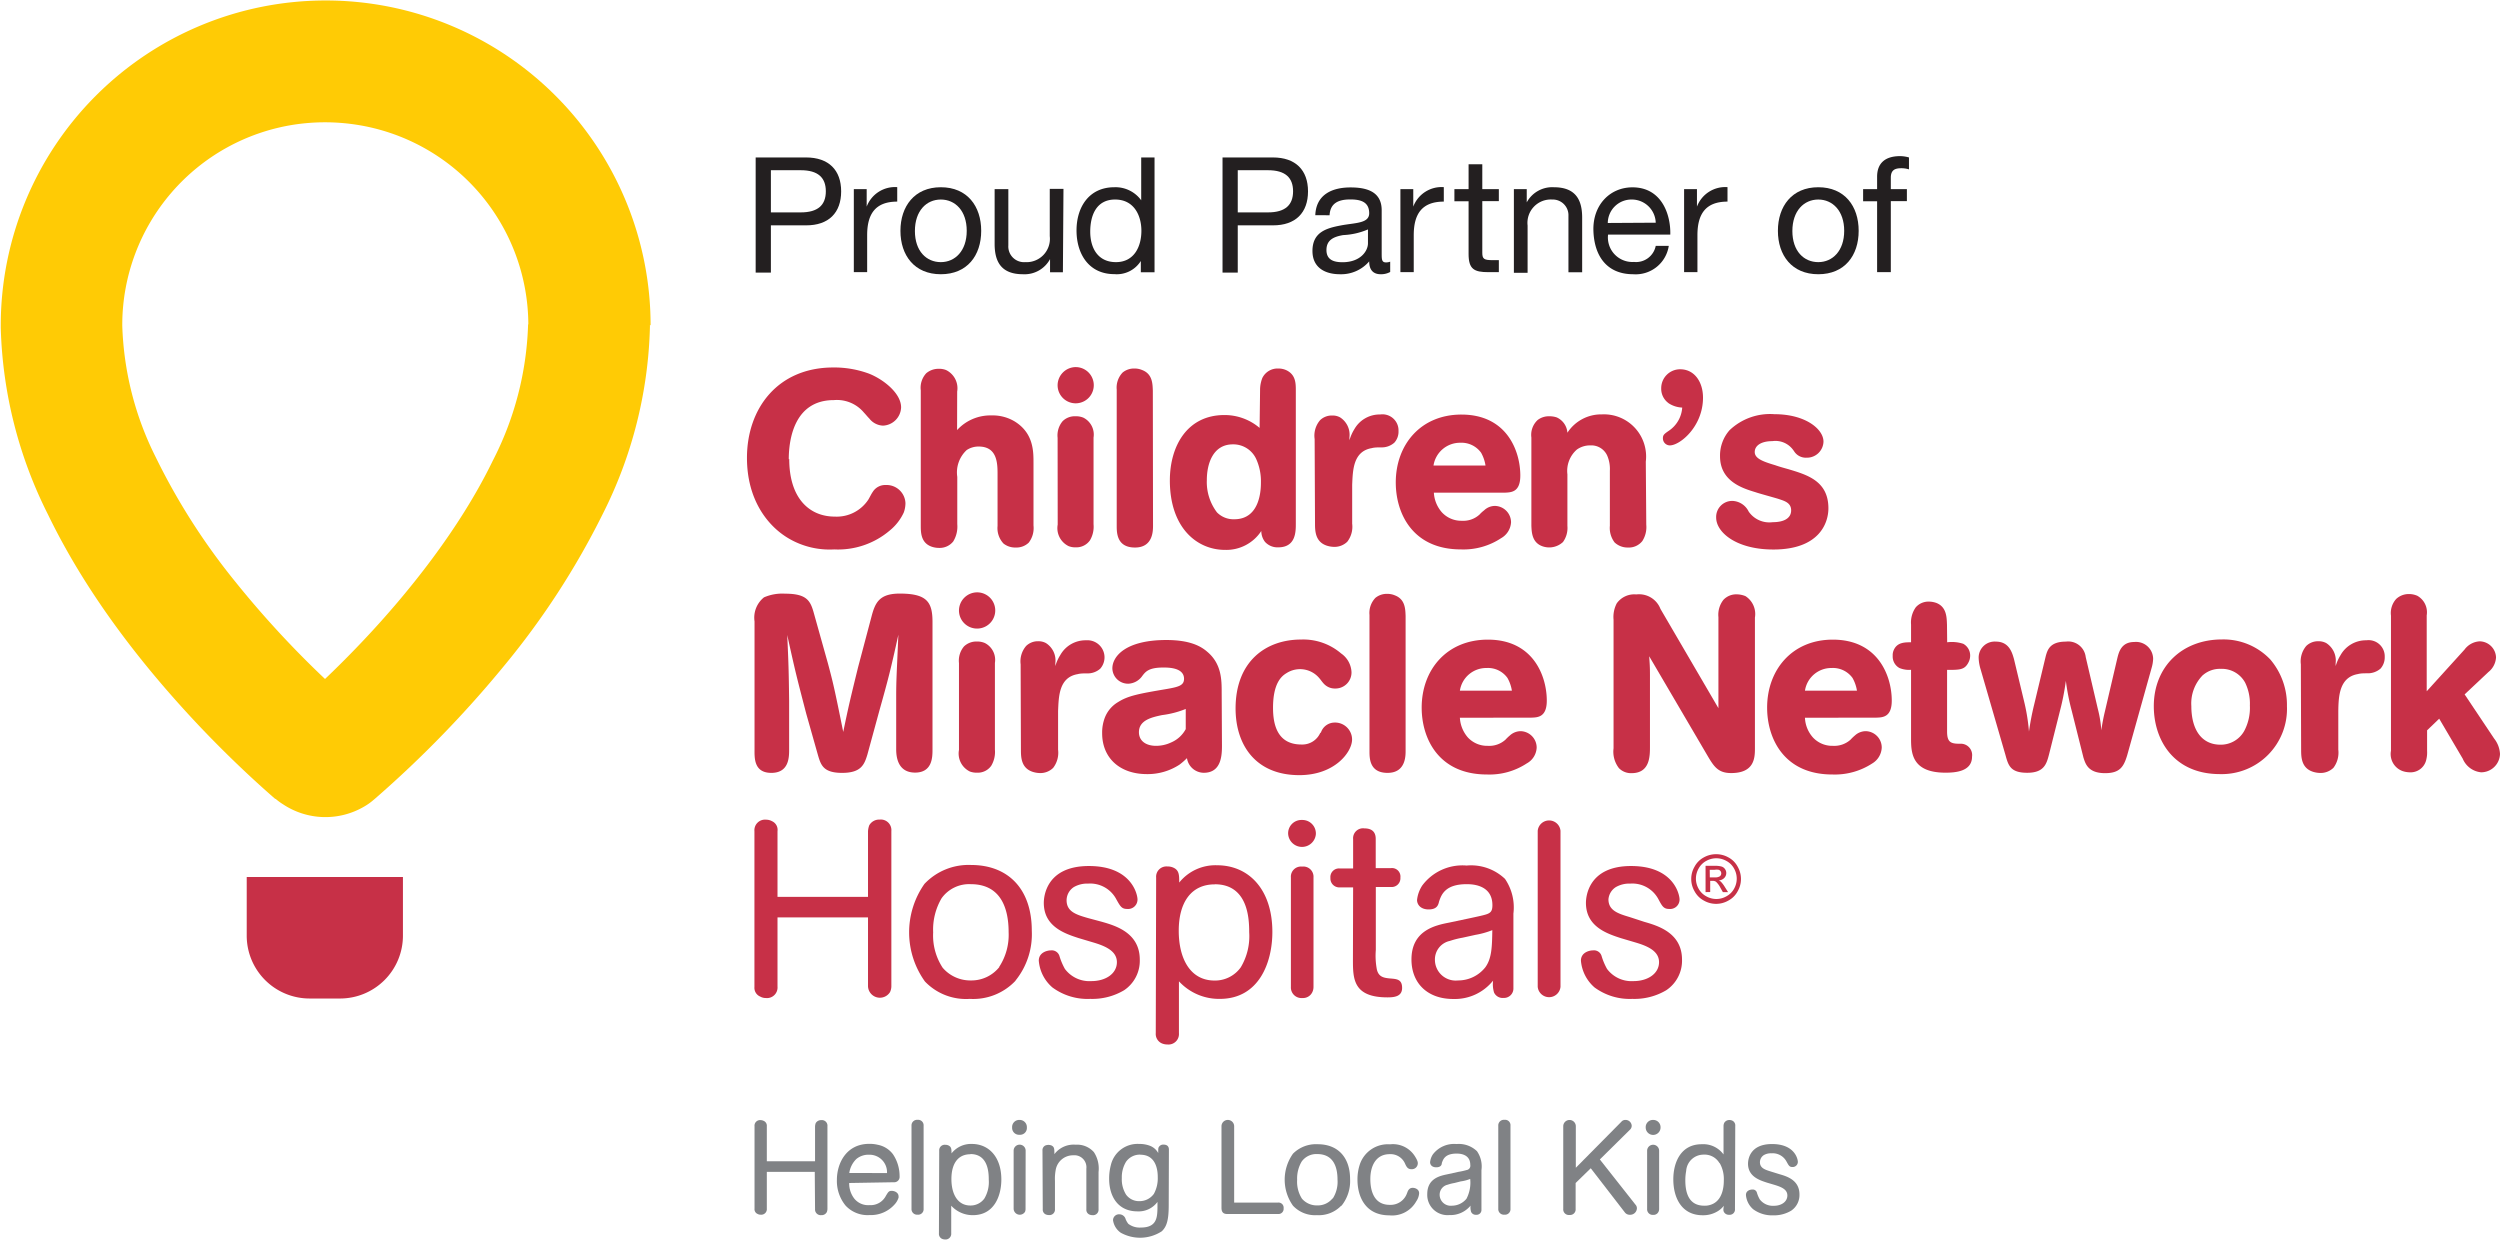 <?xml version="1.0" encoding="utf-8"?>
<svg xmlns="http://www.w3.org/2000/svg" data-name="Layer 1" id="Layer_1" viewBox="0 0 264.37 131.09">
  <defs>
    <style>.cls-1{fill:#ffcb05;}.cls-2{fill:#c73047;}.cls-3{fill:#808285;}.cls-4{fill:#231f20;}</style>
  </defs>
  <title>16048_CMN-Hospitals</title>
  <path class="cls-1" d="M82.64,40.26v.18a46.38,46.38,0,0,1-5,19.83,83.17,83.17,0,0,1-10.39,16A116.78,116.78,0,0,1,53.6,90.33l-.07.06-.12.1,0,0a6.3,6.3,0,0,1-1,.71h0a8.1,8.1,0,0,1-8.59-.26,6,6,0,0,1-.76-.56l-.05,0c-1.62-1.41-4.66-4.14-8.2-7.89-5.17-5.5-11.44-13.13-15.82-22.17a46.6,46.6,0,0,1-5-19.76v-.25a34.36,34.36,0,1,1,68.72,0m-12.93-.08A21.45,21.45,0,0,0,51.55,19.08a21.73,21.73,0,0,0-6.54,0A21.44,21.44,0,0,0,26.84,40.16v.17a33.22,33.22,0,0,0,3.52,13.88,68.83,68.83,0,0,0,8.38,13.14A103.21,103.21,0,0,0,48.28,77.7c1.21-1.15,2.61-2.54,4.1-4.12C57,68.69,62.5,61.87,66,54.66a33.59,33.59,0,0,0,3.75-14.31v-.16" transform="translate(-13.91 -5.9)"/>
  <path class="cls-2" d="M56.52,104.84a6.65,6.65,0,0,1-6.65,6.65H46.69A6.65,6.65,0,0,1,40,104.84v-6.2H56.52Z" transform="translate(-13.91 -5.9)"/>
  <path class="cls-2" d="M97.37,54.44c0,4.2,2.17,6.09,4.82,6.09a4,4,0,0,0,3.54-1.79c.16-.26.29-.56.47-.82a1.54,1.54,0,0,1,1.36-.73,2,2,0,0,1,2.1,1.91,2.91,2.91,0,0,1-.18,1A5.33,5.33,0,0,1,108,62a8.44,8.44,0,0,1-5.87,2,8.54,8.54,0,0,1-4.85-1.18c-2.26-1.34-4.38-4.14-4.38-8.5,0-5.27,3.3-9.56,9.12-9.56a10.65,10.65,0,0,1,3.78.65c1.52.6,3.4,2.07,3.4,3.57a2,2,0,0,1-1.92,1.93,1.93,1.93,0,0,1-1.44-.75c-.21-.21-.37-.42-.58-.64a3.72,3.72,0,0,0-3.17-1.31c-4.17,0-4.77,4.12-4.77,6.26" transform="translate(-13.91 -5.9)"/>
  <path class="cls-2" d="M115.12,51.38a4.76,4.76,0,0,1,3.64-1.55,4.53,4.53,0,0,1,2.44.63c2,1.23,2,3.15,2,4.38v6.63a2.52,2.52,0,0,1-.5,1.81,1.88,1.88,0,0,1-1.36.52,2,2,0,0,1-1.31-.42,2.38,2.38,0,0,1-.63-1.86v-5.4c0-1.18,0-3-2-3a2.25,2.25,0,0,0-1.26.37,3.22,3.22,0,0,0-1,2.84v5a3,3,0,0,1-.43,1.83,1.83,1.83,0,0,1-1.49.68,2.43,2.43,0,0,1-.7-.1c-1.21-.37-1.24-1.47-1.24-2.24V47.18a2.25,2.25,0,0,1,.58-1.81,2,2,0,0,1,1.3-.47,2,2,0,0,1,.79.13,2.14,2.14,0,0,1,1.18,2.28Z" transform="translate(-13.91 -5.9)"/>
  <path class="cls-2" d="M125.75,46.63a1.93,1.93,0,0,1,1.91-1.91,1.91,1.91,0,0,1,0,3.83,1.91,1.91,0,0,1-1.91-1.92m0,5.57a2.34,2.34,0,0,1,.53-1.76,1.82,1.82,0,0,1,1.36-.52,2,2,0,0,1,.84.15,2,2,0,0,1,1.07,2.1v9.17a2.82,2.82,0,0,1-.38,1.7,1.75,1.75,0,0,1-1.5.74,1.85,1.85,0,0,1-.76-.13,2.11,2.11,0,0,1-1.15-2.28Z" transform="translate(-13.91 -5.9)"/>
  <path class="cls-2" d="M135.84,61.47c0,.56,0,2.33-1.91,2.33S132,62.26,132,61.5V47.1a2.3,2.3,0,0,1,.63-1.81,1.9,1.9,0,0,1,1.25-.42,2,2,0,0,1,.81.16c1.1.42,1.1,1.46,1.13,2.18Z" transform="translate(-13.91 -5.9)"/>
  <path class="cls-2" d="M147.16,47.21a3.47,3.47,0,0,1,.24-1.34,1.79,1.79,0,0,1,1.67-1,2,2,0,0,1,.87.18c1,.48,1,1.39,1,2.18V61.29c0,.83,0,2.49-1.86,2.49a1.78,1.78,0,0,1-1.4-.58,1.88,1.88,0,0,1-.39-1.15,4.42,4.42,0,0,1-3.83,2c-3,0-5.84-2.36-5.84-7.34,0-3.64,1.83-6.92,5.77-6.92a5.71,5.71,0,0,1,3.72,1.36Zm-5.63,9.46a5.31,5.31,0,0,0,1.07,3.41,2.44,2.44,0,0,0,1.84.73c2.81,0,2.81-3.33,2.81-3.9a5.7,5.7,0,0,0-.5-2.47,2.66,2.66,0,0,0-2.47-1.55c-2.07,0-2.75,2-2.75,3.78" transform="translate(-13.91 -5.9)"/>
  <path class="cls-2" d="M152.93,52.33a2.51,2.51,0,0,1,.58-2,1.78,1.78,0,0,1,1.28-.49,1.63,1.63,0,0,1,.82.19,2.18,2.18,0,0,1,1,2.12v.31a4.75,4.75,0,0,1,.53-1.19,3.07,3.07,0,0,1,2.72-1.54,1.7,1.7,0,0,1,1.94,1.75,1.73,1.73,0,0,1-.44,1.23,2,2,0,0,1-1.39.5c-.37,0-.71,0-1,.08-2,.34-2,2.41-2.07,3.87v4.12a2.59,2.59,0,0,1-.52,1.91,1.93,1.93,0,0,1-1.39.54,2.58,2.58,0,0,1-.68-.1c-1.31-.37-1.34-1.56-1.34-2.36Z" transform="translate(-13.91 -5.9)"/>
  <path class="cls-2" d="M165.54,58a3.42,3.42,0,0,0,.84,2.07,2.78,2.78,0,0,0,2.13.9,2.54,2.54,0,0,0,1.86-.66,3.42,3.42,0,0,1,.48-.44A1.67,1.67,0,0,1,172,59.4a1.74,1.74,0,0,1,1.7,1.73,2.06,2.06,0,0,1-1.05,1.68A7.21,7.21,0,0,1,168.4,64c-5.11,0-6.89-3.81-6.89-7.08,0-4,2.64-7.18,6.94-7.18,4.83,0,6.23,3.88,6.23,6.45,0,1.75-.93,1.78-1.65,1.81ZM171,55.13a4,4,0,0,0-.47-1.36,2.56,2.56,0,0,0-2.2-1.05,2.84,2.84,0,0,0-2.83,2.41Z" transform="translate(-13.91 -5.9)"/>
  <path class="cls-2" d="M188,61.39a2.73,2.73,0,0,1-.42,1.73,1.82,1.82,0,0,1-1.52.68,2,2,0,0,1-1.41-.54,2.52,2.52,0,0,1-.5-1.76V55.68a3.55,3.55,0,0,0-.29-1.62A1.84,1.84,0,0,0,182.09,53a2.4,2.4,0,0,0-1.43.44,3,3,0,0,0-1,2.62v5.45a2.54,2.54,0,0,1-.47,1.71,2.14,2.14,0,0,1-2.1.47c-1.18-.37-1.21-1.5-1.24-2.2V52.17a2.14,2.14,0,0,1,.67-1.86,1.93,1.93,0,0,1,1.22-.39,2.37,2.37,0,0,1,.79.12,1.92,1.92,0,0,1,1.13,1.62,4.26,4.26,0,0,1,3.65-1.94,4.46,4.46,0,0,1,4.64,5Z" transform="translate(-13.91 -5.9)"/>
  <path class="cls-2" d="M190.34,48.52a1.87,1.87,0,0,1-.76-1.57,2,2,0,0,1,2-2c1.53,0,2.42,1.36,2.42,3C194,51,191.57,53,190.49,53a.74.74,0,0,1-.73-.76c0-.34.13-.45.66-.81A3.2,3.2,0,0,0,191.8,49a2.83,2.83,0,0,1-1.47-.48" transform="translate(-13.91 -5.9)"/>
  <path class="cls-2" d="M203.58,53.55a2.31,2.31,0,0,0-2.25-1c-1.18,0-1.86.47-1.86,1.15s.84,1,2.15,1.39c.45.16.92.29,1.39.42,2,.6,4.25,1.25,4.25,4.14,0,1.6-1,4.36-5.82,4.36-3.93,0-6.05-1.82-6.05-3.38a1.7,1.7,0,0,1,1.73-1.76A2,2,0,0,1,198.83,60a2.66,2.66,0,0,0,2.54,1.12c1.23,0,1.95-.44,1.95-1.25s-.71-1-1.34-1.21c-.33-.11-2.07-.58-2.43-.71-1.39-.42-3.75-1.16-3.75-3.8a4.05,4.05,0,0,1,1-2.75,6.2,6.2,0,0,1,4.75-1.7c3.3,0,5.19,1.59,5.19,2.9a1.75,1.75,0,0,1-1.79,1.7,1.47,1.47,0,0,1-1.36-.75" transform="translate(-13.91 -5.9)"/>
  <path class="cls-2" d="M93.7,71.61a2.75,2.75,0,0,1,1-2.54,4.84,4.84,0,0,1,2.22-.39c2.34,0,2.7.76,3.07,2.12l1.49,5.32c.5,1.89.63,2.36,1.6,7.18.6-2.88.71-3.33,1.57-6.84l1.41-5.32c.39-1.5.82-2.47,3-2.47,2.88,0,3.46.9,3.46,3V85.16c0,.77,0,2.44-1.84,2.44s-2-1.67-2-2.47v-5.5c0-1.84.05-2.31.23-6.61-.81,3.7-1.1,4.8-2,8l-1.28,4.69c-.32,1.05-.66,1.92-2.67,1.92s-2.25-.84-2.57-1.94l-1.23-4.35c-1-3.86-1.1-4.2-2-8.29.13,2.91.16,3.65.2,6.95v5.16c0,.79,0,2.47-1.88,2.47S93.7,86,93.7,85.11Z" transform="translate(-13.91 -5.9)"/>
  <path class="cls-2" d="M115.32,70.46a1.93,1.93,0,0,1,1.92-1.92,1.91,1.91,0,0,1,0,3.83,1.91,1.91,0,0,1-1.92-1.91m0,5.56a2.34,2.34,0,0,1,.53-1.76,1.88,1.88,0,0,1,1.37-.52,2,2,0,0,1,.84.16A2,2,0,0,1,119.12,76v9.17a2.85,2.85,0,0,1-.39,1.71,1.74,1.74,0,0,1-1.49.73,2.07,2.07,0,0,1-.76-.12,2.11,2.11,0,0,1-1.16-2.29Z" transform="translate(-13.91 -5.9)"/>
  <path class="cls-2" d="M121.84,76.15a2.5,2.5,0,0,1,.58-1.94,1.78,1.78,0,0,1,1.28-.5,1.65,1.65,0,0,1,.81.19,2.18,2.18,0,0,1,1,2.12v.32a4.44,4.44,0,0,1,.53-1.18,3.06,3.06,0,0,1,2.72-1.55,1.81,1.81,0,0,1,1.5,3,2,2,0,0,1-1.39.5c-.37,0-.71,0-1,.08-2,.34-2,2.41-2.07,3.89v4.1a2.62,2.62,0,0,1-.52,1.92,1.92,1.92,0,0,1-1.39.55,2.72,2.72,0,0,1-.68-.1c-1.31-.37-1.34-1.54-1.34-2.37Z" transform="translate(-13.91 -5.9)"/>
  <path class="cls-2" d="M143.13,84.74c0,1-.05,2.88-1.92,2.88a1.81,1.81,0,0,1-1.78-1.55,7.22,7.22,0,0,1-.79.69,6.15,6.15,0,0,1-3.44,1c-2.91,0-4.74-1.74-4.74-4.32a4.42,4.42,0,0,1,.28-1.64,3.3,3.3,0,0,1,1.41-1.66c1.05-.66,2.12-.87,5.08-1.37,1.34-.23,1.89-.39,1.89-1.09,0-1.19-1.67-1.19-2.18-1.19-1.55,0-1.89.42-2.28.95a1.9,1.9,0,0,1-1.41.76,1.66,1.66,0,0,1-1.71-1.62c0-1.26,1.39-3,5.71-3,2.41,0,3.6.61,4.32,1.24,1.53,1.28,1.53,3,1.53,4.32Zm-3.83-3.87a9.89,9.89,0,0,1-2.51.65c-1.08.23-2.44.53-2.44,1.81,0,.91.73,1.44,1.81,1.44a3.73,3.73,0,0,0,1.6-.36A3.15,3.15,0,0,0,139.3,83Z" transform="translate(-13.91 -5.9)"/>
  <path class="cls-2" d="M153.59,83.38A1.53,1.53,0,0,1,155,82.31a1.8,1.8,0,0,1,1.89,1.79c0,1.31-1.81,3.77-5.58,3.77-4.62,0-6.74-3.19-6.74-7.05,0-5,3.22-7.29,6.92-7.29A6.15,6.15,0,0,1,155.73,75a2.54,2.54,0,0,1,1.1,2,1.7,1.7,0,0,1-1.73,1.71,1.59,1.59,0,0,1-1.21-.52c-.18-.19-.31-.4-.47-.58a2.65,2.65,0,0,0-3.46-.53c-.52.31-1.43,1.05-1.43,3.67,0,1.75.44,3.88,3,3.88a2.08,2.08,0,0,0,2-1.24" transform="translate(-13.91 -5.9)"/>
  <path class="cls-2" d="M162.55,85.3c0,.55,0,2.33-1.91,2.33s-1.91-1.55-1.91-2.3V70.93a2.3,2.3,0,0,1,.63-1.81,1.9,1.9,0,0,1,1.26-.42,2,2,0,0,1,.8.16c1.1.42,1.1,1.47,1.13,2.18Z" transform="translate(-13.91 -5.9)"/>
  <path class="cls-2" d="M168.29,81.8a3.45,3.45,0,0,0,.84,2.08,2.78,2.78,0,0,0,2.12.89,2.55,2.55,0,0,0,1.86-.65,4.65,4.65,0,0,1,.47-.45,1.71,1.71,0,0,1,1.13-.45,1.74,1.74,0,0,1,1.7,1.73,2,2,0,0,1-1.05,1.68,7.16,7.16,0,0,1-4.21,1.17c-5.11,0-6.9-3.8-6.9-7.07,0-4,2.65-7.19,7-7.19,4.82,0,6.23,3.88,6.23,6.45,0,1.75-.95,1.78-1.65,1.8Zm5.5-2.86a4,4,0,0,0-.47-1.35,2.53,2.53,0,0,0-2.2-1.05,2.82,2.82,0,0,0-2.83,2.4Z" transform="translate(-13.91 -5.9)"/>
  <path class="cls-2" d="M195.63,80.79c0-.37,0-.74,0-1.1s0-.75,0-1.11V71.16a2.55,2.55,0,0,1,.53-1.83,1.86,1.86,0,0,1,1.41-.58,2.52,2.52,0,0,1,.92.19,2.25,2.25,0,0,1,1,2.27V85.06c0,1-.07,2.59-2.51,2.59-1.44,0-1.86-.74-2.6-2l-6.07-10.35c.05.81.08,1,.08,2v7.55c0,1,0,2.81-1.94,2.81a1.78,1.78,0,0,1-1.34-.53,2.84,2.84,0,0,1-.57-2.1V71.43a3.1,3.1,0,0,1,.34-1.73,2.28,2.28,0,0,1,2.07-.94,2.42,2.42,0,0,1,2.55,1.53Z" transform="translate(-13.91 -5.9)"/>
  <path class="cls-2" d="M204.78,81.8a3.33,3.33,0,0,0,.84,2.08,2.78,2.78,0,0,0,2.12.89,2.57,2.57,0,0,0,1.86-.65,4.74,4.74,0,0,1,.47-.45,1.71,1.71,0,0,1,1.13-.45,1.73,1.73,0,0,1,1.7,1.73,2.05,2.05,0,0,1-1,1.68,7.24,7.24,0,0,1-4.23,1.17c-5.1,0-6.89-3.8-6.89-7.07,0-4,2.65-7.19,6.94-7.19,4.83,0,6.24,3.88,6.24,6.45,0,1.75-.95,1.78-1.65,1.8Zm5.5-2.86a4,4,0,0,0-.47-1.35,2.56,2.56,0,0,0-2.21-1.05,2.82,2.82,0,0,0-2.82,2.4Z" transform="translate(-13.91 -5.9)"/>
  <path class="cls-2" d="M219.82,73.82a3.87,3.87,0,0,1,1.7.16,1.41,1.41,0,0,1,.73,1.29,1.54,1.54,0,0,1-.19.7c-.4.77-.92.77-2.25.77v6.52c0,1.16.42,1.29,1.36,1.29a1.2,1.2,0,0,1,1.28,1.36c0,1.6-1.81,1.7-2.83,1.7C216.1,87.6,216,85.54,216,84V76.73a2.65,2.65,0,0,1-1.23-.19,1.38,1.38,0,0,1-.71-1.28,1.33,1.33,0,0,1,.13-.66c.37-.78,1.15-.78,1.81-.78V71.95a2.78,2.78,0,0,1,.5-1.83,1.78,1.78,0,0,1,1.41-.6,2.42,2.42,0,0,1,.74.13c1.12.42,1.12,1.54,1.15,2.32Z" transform="translate(-13.91 -5.9)"/>
  <path class="cls-2" d="M228,80.26a20.38,20.38,0,0,1,.47,3,28.56,28.56,0,0,1,.55-2.86l1.23-5.14c.18-.62.42-1.51,2.12-1.51a1.86,1.86,0,0,1,2.1,1.63l1.28,5.48a12.29,12.29,0,0,1,.37,2.27,20.66,20.66,0,0,1,.38-2l1.31-5.61c.16-.65.42-1.73,1.79-1.73a1.81,1.81,0,0,1,2,1.78,3.88,3.88,0,0,1-.15.92l-2.6,9.3c-.37,1.21-.78,1.87-2.33,1.87-1.81,0-2.08-1-2.29-1.65L233,81.1a24.28,24.28,0,0,1-.63-3.2,25.86,25.86,0,0,1-.63,3.2l-1.15,4.58c-.26,1-.52,1.94-2.3,1.94s-2-.76-2.31-1.89l-2.63-9.07a4.56,4.56,0,0,1-.2-1.16,1.69,1.69,0,0,1,1.83-1.75c1.39,0,1.71,1.17,1.9,1.83Z" transform="translate(-13.91 -5.9)"/>
  <path class="cls-2" d="M248.88,73.52A6.82,6.82,0,0,1,254,75.65a7.42,7.42,0,0,1,1.75,4.93,6.9,6.9,0,0,1-7.08,7.18c-4.91,0-7-3.62-7-7.18,0-4.19,3-7.06,7.21-7.06m-2,3.75a4.25,4.25,0,0,0-1.24,3.29c0,2.46,1.05,4.09,3.09,4.09a2.84,2.84,0,0,0,2.5-1.45,5.18,5.18,0,0,0,.6-2.69,5.06,5.06,0,0,0-.5-2.42,2.8,2.8,0,0,0-2.57-1.46,2.73,2.73,0,0,0-1.88.65" transform="translate(-13.91 -5.9)"/>
  <path class="cls-2" d="M257.22,76.15a2.53,2.53,0,0,1,.57-1.94,1.79,1.79,0,0,1,1.29-.5,1.68,1.68,0,0,1,.82.19,2.19,2.19,0,0,1,1,2.12v.32a4.82,4.82,0,0,1,.53-1.18,3.07,3.07,0,0,1,2.72-1.55,1.71,1.71,0,0,1,1.94,1.76,1.79,1.79,0,0,1-.44,1.23,2.05,2.05,0,0,1-1.39.5c-.36,0-.71,0-1,.08-2,.34-2.05,2.41-2.08,3.89v4.1a2.67,2.67,0,0,1-.51,1.92,1.94,1.94,0,0,1-1.4.55,2.74,2.74,0,0,1-.68-.1c-1.31-.37-1.34-1.54-1.34-2.37Z" transform="translate(-13.91 -5.9)"/>
  <path class="cls-2" d="M270.53,79l4-4.41a2.13,2.13,0,0,1,1.6-.87,1.76,1.76,0,0,1,1.73,1.7,2.13,2.13,0,0,1-.81,1.55l-2.51,2.36L277.66,84a2.87,2.87,0,0,1,.62,1.63,2,2,0,0,1-2,1.94,2.35,2.35,0,0,1-1.94-1.44l-2.49-4.23-1.28,1.23V85.3a3.16,3.16,0,0,1-.08.91,1.7,1.7,0,0,1-1.78,1.36,2.45,2.45,0,0,1-.73-.13,1.91,1.91,0,0,1-1.23-2.15V71a2.22,2.22,0,0,1,.55-1.76,1.94,1.94,0,0,1,1.36-.52,2.15,2.15,0,0,1,.87.18,2,2,0,0,1,1,2.07Z" transform="translate(-13.91 -5.9)"/>
  <path class="cls-2" d="M105.7,102.91H96.13v7.32a1.12,1.12,0,0,1-1.24,1.21,1.2,1.2,0,0,1-.6-.16,1,1,0,0,1-.6-1V93.79a1.12,1.12,0,0,1,1.23-1.21,1.31,1.31,0,0,1,.63.16,1,1,0,0,1,.58,1.05v6.95h9.57V93.79a2.3,2.3,0,0,1,.13-.61,1.2,1.2,0,0,1,1.1-.61,1.12,1.12,0,0,1,1.24,1.21v16.43a1.5,1.5,0,0,1-.14.6,1.26,1.26,0,0,1-2.33-.6Z" transform="translate(-13.91 -5.9)"/>
  <path class="cls-2" d="M121.29,109.62a6.15,6.15,0,0,1-4.83,1.91,6,6,0,0,1-4.74-1.84,8.91,8.91,0,0,1-.05-10.32,6.42,6.42,0,0,1,4.93-2c3.85,0,6.42,2.46,6.42,6.95a7.79,7.79,0,0,1-1.72,5.27m-1.73-1.44a6.19,6.19,0,0,0,1-3.68c0-2.54-.84-5.07-4-5.07a3.58,3.58,0,0,0-3.09,1.49,6.55,6.55,0,0,0-.89,3.61,6.22,6.22,0,0,0,1,3.73,3.85,3.85,0,0,0,3,1.35,3.77,3.77,0,0,0,3-1.42" transform="translate(-13.91 -5.9)"/>
  <path class="cls-2" d="M130.44,103.38c1.42.41,4,1.15,4,4a3.75,3.75,0,0,1-1.65,3.23,6.58,6.58,0,0,1-3.59.92,6.26,6.26,0,0,1-4-1.21,4.17,4.17,0,0,1-1.44-2.83c0-.88.9-1.09,1.29-1.09a.85.85,0,0,1,.89.58,6.73,6.73,0,0,0,.58,1.38,3.23,3.23,0,0,0,2.8,1.29c1.56,0,2.7-.82,2.7-2s-1.21-1.71-2.54-2.1l-1.51-.45c-1.45-.47-3.68-1.21-3.68-3.72,0-.68.26-3.9,4.77-3.9s5.14,3,5.14,3.54a1,1,0,0,1-1.1,1c-.58,0-.73-.29-1.13-1a3.12,3.12,0,0,0-3-1.68,2.8,2.8,0,0,0-1.51.37,1.68,1.68,0,0,0-.76,1.39c0,1.2,1,1.52,2.25,1.88Z" transform="translate(-13.91 -5.9)"/>
  <path class="cls-2" d="M136.17,98.71a1.09,1.09,0,0,1,1.21-1.18,1.37,1.37,0,0,1,.63.13c.6.28.6.79.6,1.57a4.91,4.91,0,0,1,4-1.83c3.36,0,5.85,2.56,5.85,7.05,0,3.25-1.42,7.08-5.56,7.08a5.76,5.76,0,0,1-4.32-1.86v5.48a1.11,1.11,0,0,1-1.23,1.2,1.43,1.43,0,0,1-.61-.13,1.09,1.09,0,0,1-.61-1.07Zm6.19.71c-2.46,0-3.8,1.88-3.8,4.9s1.26,5.27,3.78,5.27a3.34,3.34,0,0,0,2.78-1.4,6.41,6.41,0,0,0,.89-3.71c0-1.38-.1-5.07-3.64-5.07" transform="translate(-13.91 -5.9)"/>
  <path class="cls-2" d="M151.59,92.61a1.43,1.43,0,0,1,1.47,1.5,1.47,1.47,0,0,1-2.93,0,1.41,1.41,0,0,1,1.47-1.5m1.21,17.64a1.26,1.26,0,0,1-.13.58,1.09,1.09,0,0,1-1.05.61,1.12,1.12,0,0,1-1.21-1.18V98.69a1.07,1.07,0,0,1,1.18-1.15,1.08,1.08,0,0,1,1.21,1.15Z" transform="translate(-13.91 -5.9)"/>
  <path class="cls-2" d="M157,99.74H155.6a.94.94,0,0,1-1-1,.91.91,0,0,1,1-1H157V94.63a1.05,1.05,0,0,1,1.19-1.13c1.13,0,1.2.76,1.2,1.13V97.7H161a.9.9,0,0,1,1,1,.93.93,0,0,1-1,1H159.4v6.66a7.76,7.76,0,0,0,.11,2.06c.18.76.68.89,1.39.95s1.28.08,1.28,1-.84,1-1.55,1c-3.65,0-3.65-2-3.65-4Z" transform="translate(-13.91 -5.9)"/>
  <path class="cls-2" d="M173.95,110.38a1,1,0,0,1-1.05,1.05,1,1,0,0,1-1-.58,3.11,3.11,0,0,1-.1-1.25,5.18,5.18,0,0,1-4.22,1.94c-2.72,0-4.41-1.67-4.41-4.18,0-3.11,2.58-3.62,4-3.9l2.22-.47c.89-.19,1.37-.3,1.6-.37.55-.16.74-.36.74-1,0-2.22-2.26-2.22-2.73-2.22-2.28,0-2.67,1.13-2.91,1.83-.08.36-.21.84-1.1.84s-1.23-.55-1.23-1a3.48,3.48,0,0,1,.55-1.53A5.3,5.3,0,0,1,169,97.43a5.2,5.2,0,0,1,4.06,1.41,5.35,5.35,0,0,1,.89,3.67Zm-5.38-5.32a9.34,9.34,0,0,0-1.34.34,2,2,0,0,0-1.58,2,2.2,2.2,0,0,0,2.45,2.18,3.66,3.66,0,0,0,2.88-1.39c.69-.95.71-2.18.74-3.93a8.84,8.84,0,0,1-1.79.5Z" transform="translate(-13.91 -5.9)"/>
  <path class="cls-2" d="M178.93,110.25a1.21,1.21,0,0,1-2.41,0V93.76a1.21,1.21,0,0,1,2.41,0Z" transform="translate(-13.91 -5.9)"/>
  <path class="cls-2" d="M187.78,103.38c1.42.41,4,1.15,4,4a3.75,3.75,0,0,1-1.66,3.23,6.58,6.58,0,0,1-3.59.92,6.28,6.28,0,0,1-4-1.21,4.2,4.2,0,0,1-1.44-2.83c0-.88.89-1.09,1.29-1.09a.84.84,0,0,1,.89.58,6.73,6.73,0,0,0,.58,1.38,3.23,3.23,0,0,0,2.8,1.29c1.55,0,2.7-.82,2.7-2s-1.2-1.71-2.54-2.1l-1.52-.45c-1.44-.47-3.67-1.21-3.67-3.72,0-.68.27-3.9,4.77-3.9s5.13,3,5.13,3.54a1,1,0,0,1-1.1,1c-.58,0-.74-.29-1.12-1a3.12,3.12,0,0,0-3-1.68,2.84,2.84,0,0,0-1.52.37A1.69,1.69,0,0,0,184,101c0,1.2,1.05,1.52,2.25,1.88Z" transform="translate(-13.91 -5.9)"/>
  <path class="cls-3" d="M100.07,129.82H95v3.89a.59.59,0,0,1-.66.64.62.62,0,0,1-.32-.08.54.54,0,0,1-.32-.56V125a.59.59,0,0,1,.65-.65.78.78,0,0,1,.34.09A.56.56,0,0,1,95,125v3.7h5.1V125a1.25,1.25,0,0,1,.07-.33.65.65,0,0,1,.59-.32.59.59,0,0,1,.65.65v8.75a.89.89,0,0,1-.07.33.61.61,0,0,1-.58.32.6.6,0,0,1-.66-.64Z" transform="translate(-13.91 -5.9)"/>
  <path class="cls-3" d="M103.71,131a2.61,2.61,0,0,0,.54,1.65,1.88,1.88,0,0,0,1.6.69,1.82,1.82,0,0,0,1.75-1c.23-.37.29-.51.6-.51s.73.18.73.58a.38.38,0,0,1,0,.14,1.91,1.91,0,0,1-.44.74,3.35,3.35,0,0,1-2.62,1.1,3.17,3.17,0,0,1-2.54-1,4.1,4.1,0,0,1-.92-2.72c0-1.76,1-3.81,3.42-3.81a3.7,3.7,0,0,1,.91.1,2.63,2.63,0,0,1,1.6,1,4.14,4.14,0,0,1,.7,2.33.57.57,0,0,1-.62.63Zm4-1.05a1.85,1.85,0,0,0-1.88-1.94,2,2,0,0,0-1.36.45,2.59,2.59,0,0,0-.75,1.48Z" transform="translate(-13.91 -5.9)"/>
  <path class="cls-3" d="M111.58,133.73a.58.58,0,0,1-.64.62.59.59,0,0,1-.64-.62v-8.79a.59.59,0,0,1,.64-.62.58.58,0,0,1,.64.62Z" transform="translate(-13.91 -5.9)"/>
  <path class="cls-3" d="M113.23,127.58a.58.58,0,0,1,.64-.62.74.74,0,0,1,.34.07c.32.15.32.41.32.84a2.62,2.62,0,0,1,2.15-1c1.79,0,3.12,1.37,3.12,3.76,0,1.73-.76,3.77-3,3.77a3.06,3.06,0,0,1-2.3-1v2.92a.6.6,0,0,1-.66.65.83.83,0,0,1-.32-.07.58.58,0,0,1-.32-.57Zm3.29.38c-1.31,0-2,1-2,2.62s.68,2.8,2,2.8a1.8,1.8,0,0,0,1.48-.73,3.41,3.41,0,0,0,.47-2c0-.75-.06-2.71-1.94-2.71" transform="translate(-13.91 -5.9)"/>
  <path class="cls-3" d="M121.72,124.33a.76.76,0,0,1,.78.8.72.72,0,0,1-.78.77.73.73,0,0,1-.78-.77.75.75,0,0,1,.78-.8m.64,9.41a.75.75,0,0,1-.06.31.65.65,0,0,1-1.2-.31v-6.16a.63.63,0,0,1,1.27,0Z" transform="translate(-13.91 -5.9)"/>
  <path class="cls-3" d="M124.15,127.58a.55.55,0,0,1,.31-.55.89.89,0,0,1,.64,0c.31.15.31.36.31.92a2.55,2.55,0,0,1,2.25-1,2.37,2.37,0,0,1,1.93.79,3.16,3.16,0,0,1,.49,2.09v3.95a.58.58,0,0,1-.65.62.84.84,0,0,1-.33-.07.55.55,0,0,1-.31-.55v-3.3c0-.74,0-.9,0-1a1.27,1.27,0,0,0-1.38-1.41,1.86,1.86,0,0,0-1.87,1.6,4.89,4.89,0,0,0-.07,1.1v3a.58.58,0,0,1-.64.62.88.88,0,0,1-.34-.07.55.55,0,0,1-.31-.55Z" transform="translate(-13.91 -5.9)"/>
  <path class="cls-3" d="M137.5,133.32c0,1.52-.18,2.27-.74,2.79a4.21,4.21,0,0,1-4.33.15,1.94,1.94,0,0,1-.82-1.33.63.63,0,0,1,.67-.62.7.7,0,0,1,.67.53,2,2,0,0,0,.28.48,2,2,0,0,0,1.33.39c1.67,0,1.72-1.06,1.75-2V133a2.46,2.46,0,0,1-2.11,1c-2.09,0-3-1.61-3-3.45a5.57,5.57,0,0,1,.18-1.44,2.9,2.9,0,0,1,3-2.24,3.08,3.08,0,0,1,1.15.2,1.71,1.71,0,0,1,.86.76c0-.46,0-.54.07-.64a.53.53,0,0,1,.49-.25c.54,0,.57.38.57.53Zm-3-5.32a1.78,1.78,0,0,0-1.51.75,3.13,3.13,0,0,0-.45,1.72,3.05,3.05,0,0,0,.45,1.76,1.69,1.69,0,0,0,1.4.69,1.87,1.87,0,0,0,1.54-.77,3.43,3.43,0,0,0,.41-1.77c0-.36,0-2.37-1.83-2.37" transform="translate(-13.91 -5.9)"/>
  <path class="cls-3" d="M144.42,133.07h4.64a.54.54,0,0,1,.59.6.55.55,0,0,1-.59.61h-5.33c-.31,0-.65-.06-.65-.65V125a.67.67,0,0,1,1.34,0Z" transform="translate(-13.91 -5.9)"/>
  <path class="cls-3" d="M155.74,133.4a3.28,3.28,0,0,1-2.57,1,3.19,3.19,0,0,1-2.53-1,4.75,4.75,0,0,1,0-5.5,3.43,3.43,0,0,1,2.62-1c2.06,0,3.42,1.31,3.42,3.71a4.16,4.16,0,0,1-.92,2.81m-.92-.77a3.27,3.27,0,0,0,.51-2c0-1.36-.44-2.71-2.15-2.71a1.91,1.91,0,0,0-1.64.79,3.52,3.52,0,0,0-.48,1.93,3.34,3.34,0,0,0,.51,2,2.07,2.07,0,0,0,1.62.71,2,2,0,0,0,1.62-.75" transform="translate(-13.91 -5.9)"/>
  <path class="cls-3" d="M162.71,132.06c.09-.27.22-.55.6-.55.17,0,.67.1.67.58a1.68,1.68,0,0,1-.3.84,2.92,2.92,0,0,1-2.85,1.49c-2.55,0-3.37-2-3.37-3.77a5,5,0,0,1,.25-1.62,3.13,3.13,0,0,1,3.19-2.12,2.74,2.74,0,0,1,2.65,1.29c.29.46.29.63.29.72a.63.63,0,0,1-.68.62c-.39,0-.52-.26-.67-.59a1.67,1.67,0,0,0-1.62-1c-1.48,0-2.05,1.27-2.05,2.63,0,1.2.36,2.73,2.05,2.73a1.84,1.84,0,0,0,1.84-1.26" transform="translate(-13.91 -5.9)"/>
  <path class="cls-3" d="M170.57,133.81a.51.51,0,0,1-.56.55.53.53,0,0,1-.53-.3,1.57,1.57,0,0,1-.06-.67,2.74,2.74,0,0,1-2.24,1,2.14,2.14,0,0,1-2.34-2.22c0-1.66,1.36-1.93,2.12-2.09l1.18-.26a7.11,7.11,0,0,0,.86-.19.46.46,0,0,0,.39-.54c0-1.2-1.2-1.2-1.45-1.2-1.22,0-1.42.6-1.56,1,0,.19-.11.45-.59.45s-.65-.29-.65-.54a1.82,1.82,0,0,1,.29-.82,2.82,2.82,0,0,1,2.5-1.1,2.77,2.77,0,0,1,2.17.76,2.83,2.83,0,0,1,.47,2ZM167.71,131a4.29,4.29,0,0,0-.71.18,1.08,1.08,0,0,0-.85,1.06,1.17,1.17,0,0,0,1.3,1.16,2,2,0,0,0,1.54-.74,3.7,3.7,0,0,0,.39-2.09,4.15,4.15,0,0,1-1,.26Z" transform="translate(-13.91 -5.9)"/>
  <path class="cls-3" d="M173.64,133.73a.58.58,0,0,1-.64.62.59.59,0,0,1-.65-.62v-8.79a.59.59,0,0,1,.65-.62.57.57,0,0,1,.64.62Z" transform="translate(-13.91 -5.9)"/>
  <path class="cls-3" d="M180.55,129.39l4.81-4.86a.54.54,0,0,1,.43-.2.65.65,0,0,1,.67.62.57.57,0,0,1-.19.42l-3.18,3.14,3.76,4.77a.56.56,0,0,1,.16.39.71.71,0,0,1-.73.69.65.65,0,0,1-.56-.27l-3.59-4.65L180.53,131v2.74a.59.59,0,0,1-.65.64.59.59,0,0,1-.66-.64V125a.66.66,0,0,1,1.33,0Z" transform="translate(-13.91 -5.9)"/>
  <path class="cls-3" d="M188.73,124.33a.77.77,0,0,1,.78.8.78.78,0,0,1-1.57,0,.76.76,0,0,1,.78-.8m.64,9.41a.67.67,0,0,1-.07.31.57.57,0,0,1-.55.32.59.59,0,0,1-.65-.62v-6.16a.63.63,0,0,1,1.27,0Z" transform="translate(-13.91 -5.9)"/>
  <path class="cls-3" d="M197.38,133.75a.56.56,0,0,1-.62.61.58.58,0,0,1-.56-.32c-.06-.13-.06-.23,0-.63a2.44,2.44,0,0,1-.59.54,2.92,2.92,0,0,1-1.65.46c-2.21,0-3.1-1.83-3.1-3.8,0-1.77.78-3.71,3-3.71a2.65,2.65,0,0,1,2.31,1.08v-3a.8.8,0,0,1,.07-.33.61.61,0,0,1,.55-.31.68.68,0,0,1,.32.07.56.56,0,0,1,.3.56Zm-1.65-4.87a1.82,1.82,0,0,0-1.67-.88,1.84,1.84,0,0,0-1.84,1.72,5.25,5.25,0,0,0-.09,1c0,1.22.31,2.68,2,2.68a1.93,1.93,0,0,0,.95-.21c1.12-.57,1.12-2.14,1.12-2.47a3.41,3.41,0,0,0-.42-1.8" transform="translate(-13.91 -5.9)"/>
  <path class="cls-3" d="M202.09,130.07c.76.22,2.11.61,2.11,2.14a2,2,0,0,1-.88,1.72,3.54,3.54,0,0,1-1.91.49,3.36,3.36,0,0,1-2.1-.64,2.23,2.23,0,0,1-.77-1.51c0-.48.47-.58.68-.58a.45.45,0,0,1,.47.3,3.32,3.32,0,0,0,.31.74,1.74,1.74,0,0,0,1.49.68c.82,0,1.43-.44,1.43-1.09s-.64-.9-1.35-1.12l-.81-.24c-.77-.25-2-.64-2-2,0-.37.13-2.08,2.54-2.08s2.73,1.6,2.73,1.89a.55.55,0,0,1-.58.54c-.31,0-.39-.16-.61-.56a1.66,1.66,0,0,0-1.61-.89,1.47,1.47,0,0,0-.8.19.9.9,0,0,0-.41.75c0,.64.56.8,1.2,1Z" transform="translate(-13.91 -5.9)"/>
  <path class="cls-4" d="M93.82,22.55h5.32c2.41,0,3.72,1.34,3.72,3.59s-1.31,3.6-3.72,3.59H95.43v5H93.82Zm1.61,5.81h3.16c1.82,0,2.65-.78,2.65-2.23s-.83-2.23-2.65-2.23H95.43Z" transform="translate(-13.91 -5.9)"/>
  <path class="cls-4" d="M104.2,25.9h1.36v1.85h0a3.2,3.2,0,0,1,3.23-2.06v1.53c-2.33,0-3.18,1.33-3.18,3.55v3.91H104.2Z" transform="translate(-13.91 -5.9)"/>
  <path class="cls-4" d="M113.4,25.7c2.79,0,4.27,2,4.27,4.61s-1.48,4.59-4.27,4.59-4.27-2-4.27-4.59S110.62,25.7,113.4,25.7Zm0,7.92c1.51,0,2.74-1.19,2.74-3.31S114.92,27,113.4,27s-2.74,1.19-2.74,3.33S111.89,33.62,113.4,33.62Z" transform="translate(-13.91 -5.9)"/>
  <path class="cls-4" d="M126.31,34.69h-1.36V33.3h0a3.06,3.06,0,0,1-2.86,1.6c-2.31,0-3-1.33-3-3.21V25.9h1.45v5.95a1.66,1.66,0,0,0,1.78,1.77,2.47,2.47,0,0,0,2.6-2.75v-5h1.45Z" transform="translate(-13.91 -5.9)"/>
  <path class="cls-4" d="M136,34.69h-1.45V33.5h0a3,3,0,0,1-2.8,1.39c-2.7,0-4-2.14-4-4.62s1.33-4.57,4-4.57a3.36,3.36,0,0,1,2.84,1.38h0V22.55H136Zm-4.08-1.07c1.94,0,2.69-1.67,2.69-3.31S133.82,27,131.83,27s-2.63,1.68-2.63,3.4S130,33.62,131.92,33.62Z" transform="translate(-13.91 -5.9)"/>
  <path class="cls-4" d="M143.19,22.55h5.32c2.41,0,3.72,1.34,3.72,3.59s-1.31,3.6-3.72,3.59H144.8v5h-1.61Zm1.61,5.81H148c1.82,0,2.65-.78,2.65-2.23s-.83-2.23-2.65-2.23H144.8Z" transform="translate(-13.91 -5.9)"/>
  <path class="cls-4" d="M160.92,34.66a2,2,0,0,1-1,.24c-.75,0-1.22-.41-1.22-1.36a3.9,3.9,0,0,1-3.09,1.36c-1.6,0-2.91-.71-2.91-2.46,0-2,1.48-2.41,3-2.7s3-.2,3-1.29c0-1.26-1-1.46-2-1.46-1.22,0-2.12.37-2.19,1.67H153c.08-2.18,1.77-2.94,3.72-2.94,1.58,0,3.3.36,3.3,2.41v4.52c0,.68,0,1,.46,1a1.24,1.24,0,0,0,.44-.08Zm-2.35-4.5a7.44,7.44,0,0,1-2.62.6c-1,.17-1.77.51-1.77,1.58s.82,1.29,1.7,1.29c1.9,0,2.69-1.19,2.69-2Z" transform="translate(-13.91 -5.9)"/>
  <path class="cls-4" d="M162,25.9h1.36v1.85h0a3.2,3.2,0,0,1,3.23-2.06v1.53c-2.33,0-3.18,1.33-3.18,3.55v3.91H162Z" transform="translate(-13.91 -5.9)"/>
  <path class="cls-4" d="M170.66,25.9h1.75v1.27h-1.75v5.46c0,.66.19.78,1.09.78h.66v1.27H171.3c-1.5,0-2.09-.31-2.09-1.92V27.18h-1.5V25.9h1.5V23.27h1.45Z" transform="translate(-13.91 -5.9)"/>
  <path class="cls-4" d="M174,25.9h1.36V27.3h0a3.06,3.06,0,0,1,2.86-1.6c2.31,0,3,1.33,3,3.21v5.78h-1.45V28.74A1.66,1.66,0,0,0,178.05,27a2.47,2.47,0,0,0-2.6,2.75v5H174Z" transform="translate(-13.91 -5.9)"/>
  <path class="cls-4" d="M190.38,31.9a3.54,3.54,0,0,1-3.76,3c-2.8,0-4.13-1.94-4.21-4.62s1.73-4.57,4.13-4.57c3.11,0,4.06,2.91,4,5h-6.58a2.59,2.59,0,0,0,2.74,2.89A2.12,2.12,0,0,0,189,31.9ZM189,29.45A2.53,2.53,0,0,0,186.45,27a2.5,2.5,0,0,0-2.52,2.48Z" transform="translate(-13.91 -5.9)"/>
  <path class="cls-4" d="M192,25.9h1.36v1.85h0a3.2,3.2,0,0,1,3.23-2.06v1.53c-2.33,0-3.18,1.33-3.18,3.55v3.91H192Z" transform="translate(-13.91 -5.9)"/>
  <path class="cls-4" d="M206.19,25.7c2.79,0,4.27,2,4.27,4.61s-1.48,4.59-4.27,4.59-4.27-2-4.27-4.59S203.4,25.7,206.19,25.7Zm0,7.92c1.51,0,2.74-1.19,2.74-3.31S207.7,27,206.19,27s-2.74,1.19-2.74,3.33S204.68,33.62,206.19,33.62Z" transform="translate(-13.91 -5.9)"/>
  <path class="cls-4" d="M212.41,27.18h-1.48V25.9h1.48V24.59c0-1.43.85-2.18,2.43-2.18a3.56,3.56,0,0,1,.94.14v1.26a2.72,2.72,0,0,0-.82-.12c-.7,0-1.1.22-1.1,1V25.9h1.7v1.27h-1.7v7.51h-1.45Z" transform="translate(-13.91 -5.9)"/>
  <path class="cls-2" d="M195.4,96.23a2.64,2.64,0,0,1,1.27.33,2.37,2.37,0,0,1,1,1,2.59,2.59,0,0,1,0,2.58,2.39,2.39,0,0,1-1,1,2.59,2.59,0,0,1-2.57,0,2.41,2.41,0,0,1-1-1,2.58,2.58,0,0,1,0-2.58,2.39,2.39,0,0,1,1-1A2.64,2.64,0,0,1,195.4,96.23Zm0,.43a2.2,2.2,0,0,0-1.06.28,2,2,0,0,0-.8.8,2.14,2.14,0,0,0,0,2.15,2,2,0,0,0,.8.79,2.14,2.14,0,0,0,2.14,0,2,2,0,0,0,.8-.79,2.16,2.16,0,0,0,0-2.15,2,2,0,0,0-.81-.8A2.2,2.2,0,0,0,195.4,96.66Zm-1.13,3.58V97.46h1a2.35,2.35,0,0,1,.71.08.68.68,0,0,1,.35.27.71.71,0,0,1,.13.41.74.74,0,0,1-.22.53.85.85,0,0,1-.58.25.76.76,0,0,1,.24.15,3.23,3.23,0,0,1,.41.55l.34.54h-.55l-.25-.44a2.23,2.23,0,0,0-.47-.65.57.57,0,0,0-.36-.1h-.26v1.18Zm.45-1.56h.54a.87.87,0,0,0,.53-.12.4.4,0,0,0,.07-.53.41.41,0,0,0-.19-.15,1.4,1.4,0,0,0-.45,0h-.51Z" transform="translate(-13.91 -5.9)"/>
</svg>